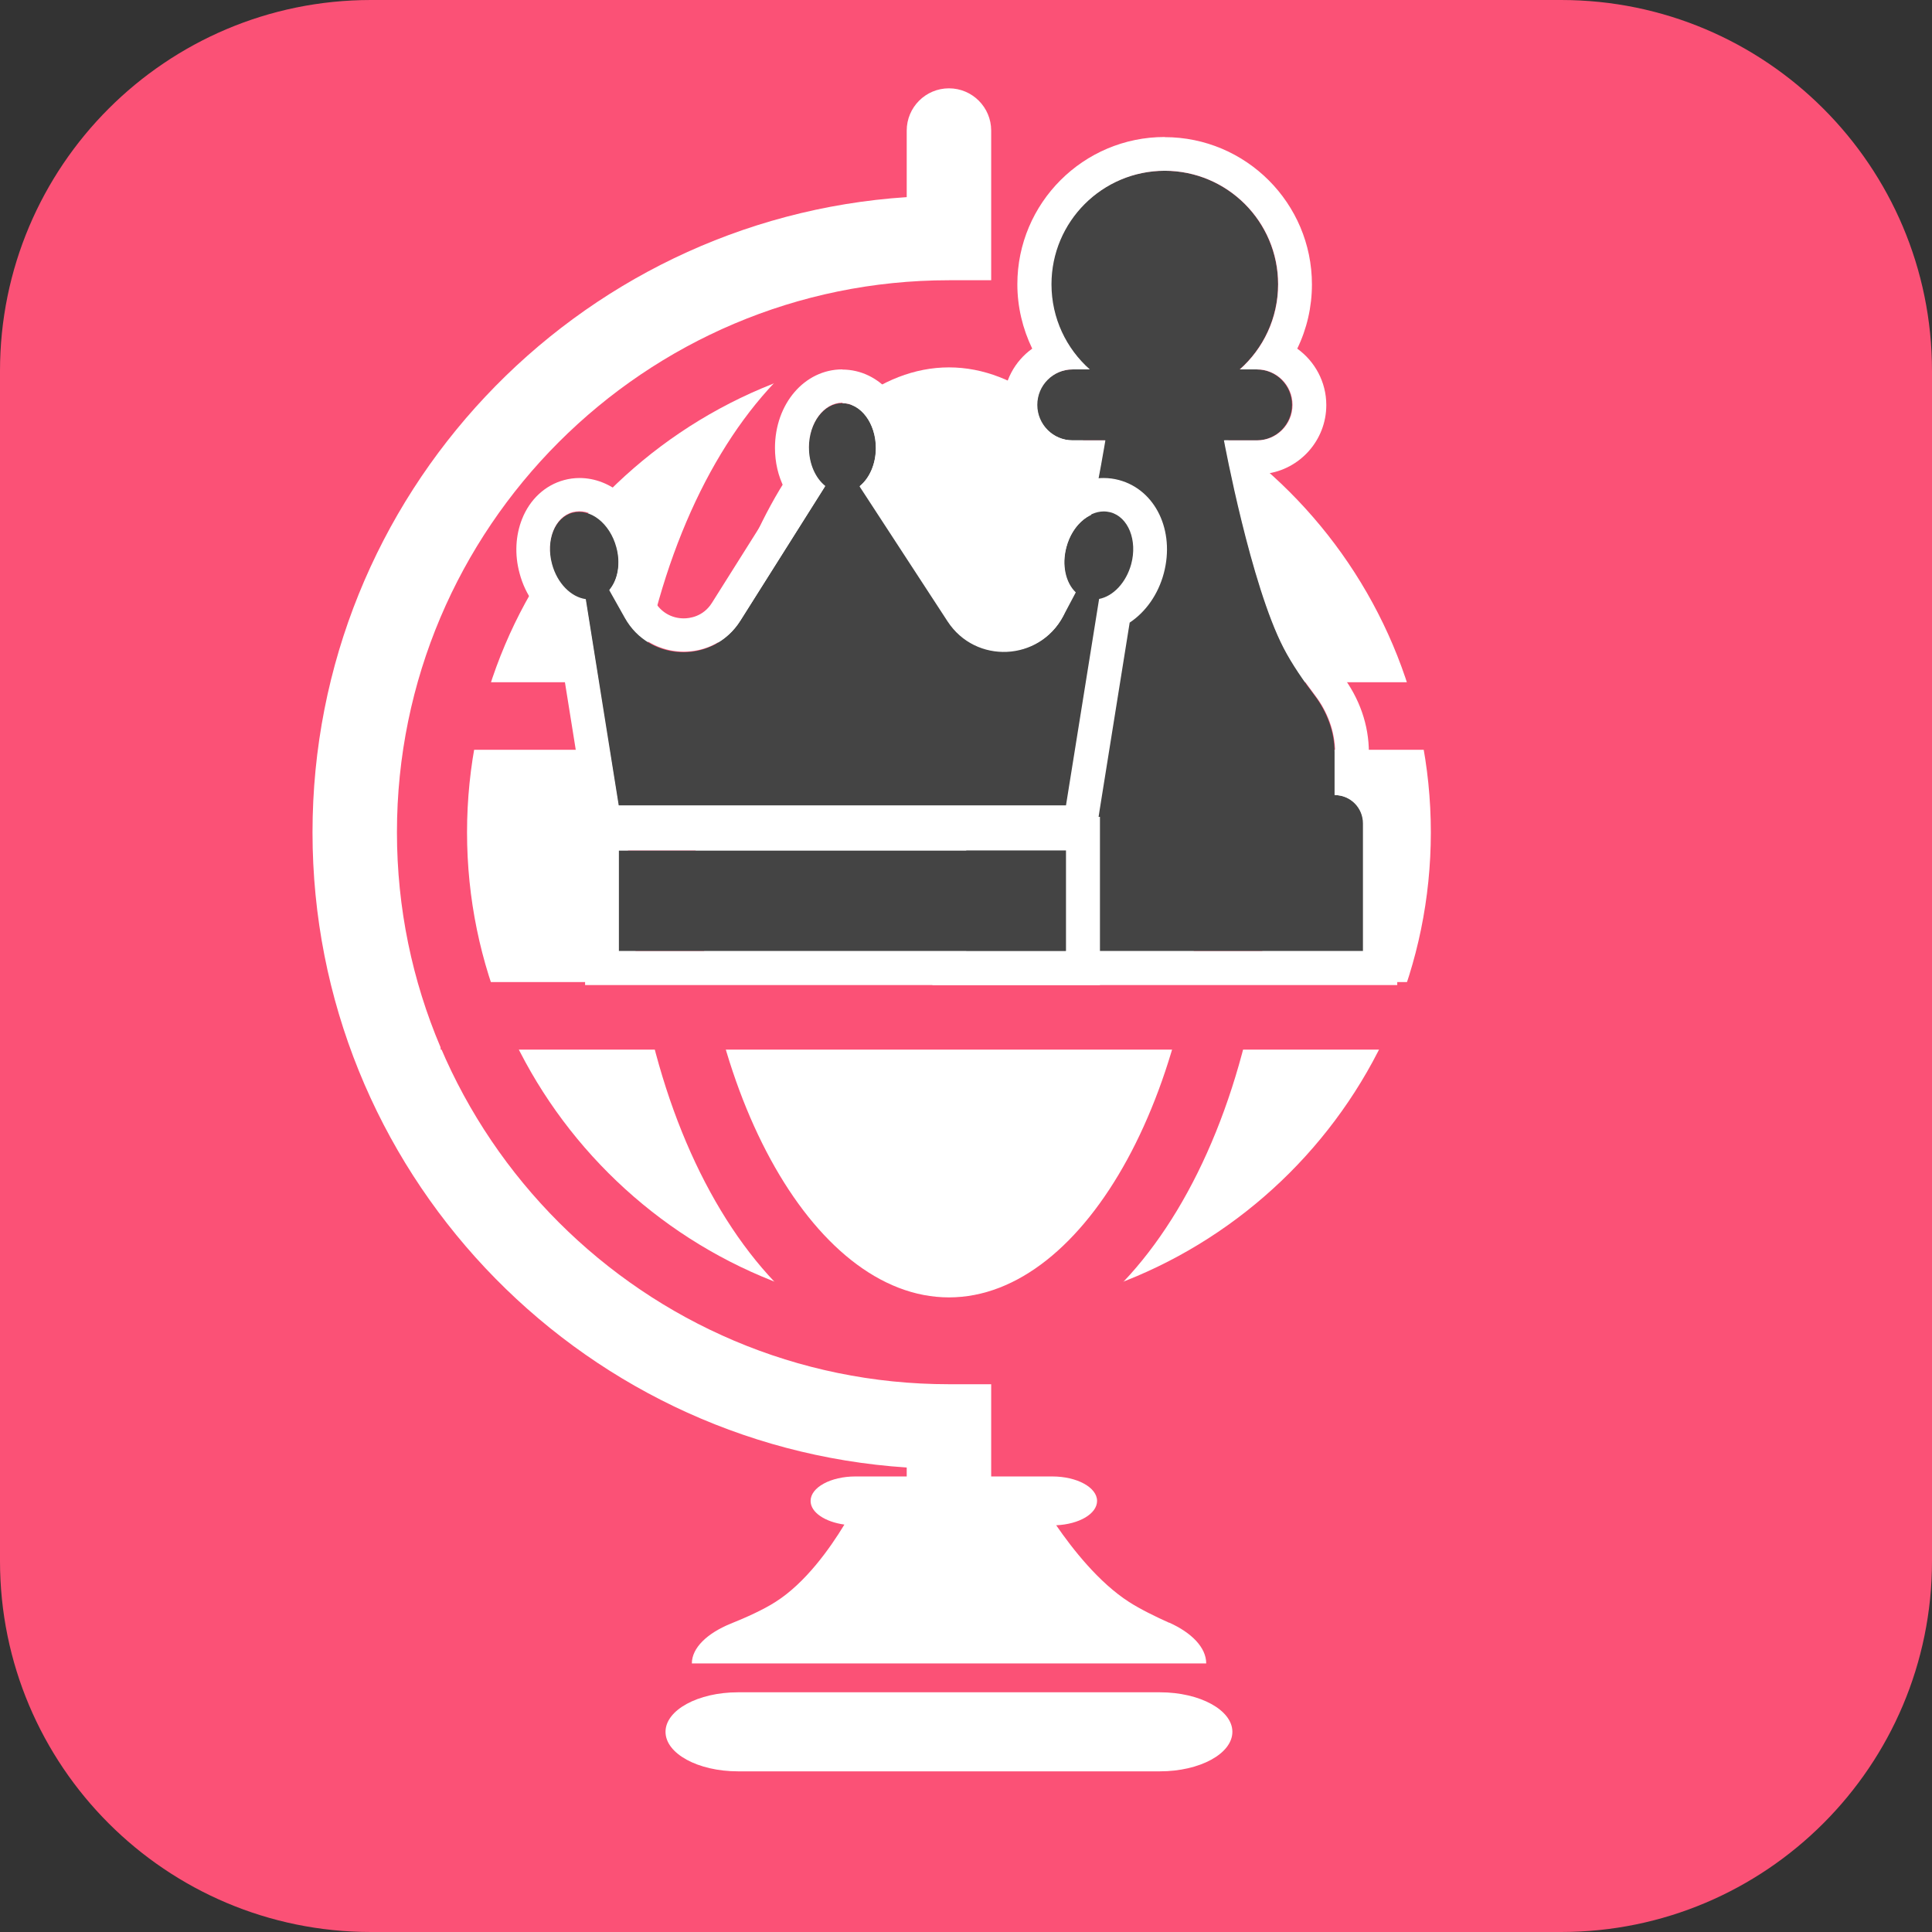 <?xml version="1.0" encoding="UTF-8"?> <svg xmlns="http://www.w3.org/2000/svg" width="57" height="57" viewBox="0 0 57 57" fill="none"><rect x="0" y="0" width="57" height="57" fill="#333333" stroke="none"/><g clip-path="url(#clip0_48_10845)"><path d="M46.056 0H10.944C4.9 0 0 4.9 0 10.944V46.056C0 52.1 4.9 57 10.944 57H46.056C52.1 57 57 52.1 57 46.056V10.944C57 4.9 52.1 0 46.056 0Z" fill="#FB5176"></path><path d="M27.996 39.269C36.124 39.269 42.712 32.681 42.712 24.553C42.712 16.426 36.124 9.837 27.996 9.837C19.869 9.837 13.28 16.426 13.28 24.553C13.28 32.681 19.869 39.269 27.996 39.269Z" fill="white"></path><path d="M27.997 39.767C19.61 39.767 12.782 32.945 12.782 24.553C12.782 16.161 19.605 9.339 27.997 9.339C36.389 9.339 43.211 16.161 43.211 24.553C43.211 32.945 36.389 39.767 27.997 39.767ZM27.997 10.341C20.158 10.341 13.779 16.719 13.779 24.558C13.779 32.397 20.158 38.776 27.997 38.776C35.835 38.776 42.214 32.397 42.214 24.558C42.214 16.719 35.835 10.341 27.997 10.341Z" fill="#FB5176"></path><path d="M27.997 40.266C22.685 40.266 18.523 33.364 18.523 24.553C18.523 15.742 22.685 8.84 27.997 8.84C33.309 8.84 37.47 15.742 37.47 24.553C37.47 33.364 33.309 40.266 27.997 40.266ZM27.997 10.839C23.945 10.839 20.517 17.118 20.517 24.558C20.517 31.998 23.94 38.277 27.997 38.277C32.053 38.277 35.477 31.998 35.477 24.558C35.477 17.118 32.053 10.839 27.997 10.839Z" fill="#FB5176"></path><path d="M27.997 46.61C27.309 46.61 26.751 46.052 26.751 45.364V43.296C16.974 42.653 9.22 34.495 9.22 24.558C9.22 14.621 16.974 6.459 26.751 5.816V3.852C26.751 3.165 27.309 2.606 27.997 2.606C28.685 2.606 29.243 3.165 29.243 3.852V8.268H27.997C19.017 8.268 11.711 15.573 11.711 24.553C11.711 33.533 19.017 40.839 27.997 40.839H29.243V45.359C29.243 46.047 28.685 46.605 27.997 46.605V46.61Z" fill="white"></path><path d="M34.221 49.928H21.773C20.592 49.928 19.635 50.452 19.635 51.094C19.635 51.737 20.592 52.26 21.773 52.26H34.221C35.402 52.26 36.359 51.737 36.359 51.094C36.359 50.452 35.402 49.928 34.221 49.928Z" fill="white"></path><path d="M34.49 47.875C34.081 47.691 33.633 47.471 33.309 47.262C32.422 46.694 31.64 45.697 31.161 45C31.839 44.97 32.367 44.661 32.367 44.282C32.367 43.883 31.774 43.56 31.047 43.56H25.236C24.509 43.56 23.915 43.883 23.915 44.282C23.915 44.621 24.339 44.9 24.912 44.98C24.483 45.688 23.761 46.704 22.879 47.262C22.52 47.492 22.012 47.721 21.553 47.905C20.871 48.184 20.412 48.613 20.412 49.076H35.587C35.587 48.608 35.158 48.169 34.49 47.87V47.875Z" fill="white"></path><path d="M43.665 20.128H13.002V22.121H43.665V20.128Z" fill="#FB5176"></path><path d="M43.665 28.974H13.002V30.967H43.665V28.974Z" fill="#FB5176"></path><path fill-rule="evenodd" clip-rule="evenodd" d="M36.573 10.899C37.266 10.286 37.705 9.389 37.705 8.387C37.705 6.538 36.205 5.038 34.356 5.038C32.507 5.038 31.007 6.538 31.007 8.387C31.007 9.389 31.445 10.286 32.138 10.899H31.635C31.057 10.899 30.588 11.367 30.588 11.945C30.588 12.523 31.057 12.992 31.635 12.992H32.596C32.582 13.071 31.914 17.292 30.962 19.116C30.708 19.599 30.349 20.083 30.03 20.472C29.602 20.99 29.327 21.628 29.327 22.296V23.457C28.864 23.457 28.49 23.83 28.49 24.294V28.061H40.211V24.349C40.211 24.349 40.211 24.314 40.211 24.294C40.211 23.83 39.837 23.457 39.374 23.457V22.196C39.374 21.588 39.15 21 38.781 20.512C38.477 20.113 38.118 19.599 37.869 19.116C36.902 17.247 36.125 13.071 36.11 12.992H37.072C37.65 12.992 38.118 12.523 38.118 11.945C38.118 11.367 37.65 10.899 37.072 10.899H36.563H36.573Z" fill="#444444"></path><path d="M34.361 5.038C36.21 5.038 37.71 6.538 37.71 8.387C37.71 9.389 37.271 10.286 36.579 10.899H37.087C37.665 10.899 38.133 11.367 38.133 11.945C38.133 12.523 37.665 12.992 37.087 12.992H36.125C36.14 13.071 36.917 17.247 37.884 19.116C38.133 19.6 38.492 20.113 38.796 20.512C39.165 20.995 39.389 21.583 39.389 22.196V23.457C39.853 23.457 40.226 23.831 40.226 24.294C40.226 24.314 40.226 24.329 40.226 24.349V28.061H28.506V24.294C28.506 23.831 28.879 23.457 29.343 23.457V22.296C29.343 21.623 29.617 20.985 30.045 20.472C30.364 20.088 30.723 19.605 30.977 19.116C31.929 17.292 32.597 13.071 32.612 12.992H31.65C31.072 12.992 30.604 12.523 30.604 11.945C30.604 11.367 31.072 10.899 31.65 10.899H32.153C31.461 10.286 31.022 9.389 31.022 8.387C31.022 6.538 32.522 5.038 34.371 5.038M34.361 4.042C31.964 4.042 30.015 5.99 30.015 8.387C30.015 9.05 30.17 9.698 30.454 10.286C29.936 10.655 29.602 11.262 29.602 11.945C29.602 12.997 30.399 13.864 31.421 13.978C31.137 15.454 30.643 17.601 30.09 18.658C29.911 19.002 29.632 19.405 29.273 19.839C28.675 20.561 28.341 21.439 28.341 22.301V22.759C28.127 22.899 27.942 23.083 27.803 23.302H27.509V24.299V28.066V29.063H41.223V24.379C41.223 24.354 41.223 24.324 41.223 24.299C41.223 23.656 40.889 23.088 40.386 22.759V22.201C40.386 21.394 40.112 20.601 39.589 19.914C39.235 19.445 38.951 19.012 38.766 18.663C38.173 17.512 37.635 15.324 37.341 13.978C38.348 13.854 39.13 12.992 39.13 11.95C39.13 11.267 38.791 10.659 38.273 10.286C38.557 9.703 38.706 9.055 38.706 8.392C38.706 5.995 36.758 4.046 34.361 4.046V4.042Z" fill="white"></path><path fill-rule="evenodd" clip-rule="evenodd" d="M25.37 14.337C25.654 14.103 25.839 13.689 25.839 13.216C25.839 12.488 25.395 11.895 24.847 11.895C24.299 11.895 23.855 12.488 23.855 13.216C23.855 13.699 24.05 14.123 24.339 14.352L21.837 18.319C21.035 19.589 19.166 19.54 18.434 18.229L17.975 17.412C18.224 17.118 18.319 16.634 18.184 16.146C17.995 15.443 17.417 14.985 16.889 15.129C16.36 15.269 16.086 15.957 16.276 16.659C16.43 17.232 16.839 17.641 17.273 17.696L18.244 23.78H31.44L32.417 17.691C32.831 17.611 33.214 17.212 33.364 16.664C33.553 15.961 33.279 15.274 32.751 15.134C32.223 14.995 31.64 15.448 31.455 16.151C31.311 16.684 31.435 17.207 31.729 17.491L31.366 18.179C30.658 19.515 28.784 19.599 27.957 18.334L25.36 14.352L25.37 14.337ZM18.254 25.091H31.45V28.061H18.254V25.091Z" fill="#444444"></path><path d="M24.852 11.895C25.4 11.895 25.844 12.488 25.844 13.216C25.844 13.689 25.654 14.108 25.375 14.337L27.972 18.319C28.366 18.922 28.998 19.216 29.626 19.216C30.319 19.216 31.007 18.862 31.375 18.164L31.739 17.477C31.44 17.192 31.321 16.669 31.465 16.136C31.63 15.518 32.098 15.089 32.566 15.089C32.631 15.089 32.696 15.099 32.761 15.114C33.289 15.254 33.563 15.942 33.374 16.644C33.224 17.192 32.841 17.591 32.427 17.671L31.45 23.761H18.254L17.282 17.676C16.849 17.616 16.44 17.212 16.286 16.639C16.096 15.937 16.37 15.249 16.899 15.109C16.963 15.095 17.028 15.085 17.093 15.085C17.561 15.085 18.03 15.513 18.194 16.131C18.324 16.619 18.234 17.103 17.985 17.397L18.444 18.214C18.822 18.887 19.495 19.226 20.173 19.226C20.816 19.226 21.459 18.922 21.847 18.304L24.349 14.337C24.06 14.108 23.866 13.684 23.866 13.201C23.866 12.473 24.309 11.88 24.857 11.88M31.45 25.091V28.061H18.254V25.091H31.45ZM24.852 10.898C23.736 10.898 22.864 11.915 22.864 13.216C22.864 13.639 22.959 14.048 23.138 14.397L21.005 17.785C20.746 18.199 20.337 18.244 20.173 18.244C19.809 18.244 19.49 18.055 19.316 17.741L19.121 17.397C19.281 16.938 19.301 16.41 19.161 15.887C18.882 14.835 18.03 14.103 17.098 14.103C16.944 14.103 16.794 14.123 16.645 14.163C16.086 14.312 15.633 14.731 15.404 15.309C15.209 15.797 15.179 16.365 15.329 16.913C15.498 17.556 15.892 18.09 16.39 18.398L17.277 23.935L17.302 24.099H17.262V29.063H32.452V24.099H32.412L32.437 23.935L33.329 18.369C33.802 18.055 34.171 17.536 34.336 16.913C34.669 15.658 34.091 14.452 33.015 14.163C32.865 14.123 32.716 14.103 32.562 14.103C31.63 14.103 30.777 14.835 30.498 15.887C30.344 16.46 30.384 17.043 30.588 17.526L30.493 17.701C30.319 18.03 29.995 18.224 29.621 18.224C29.282 18.224 28.983 18.06 28.799 17.78L26.576 14.372C26.746 14.028 26.836 13.629 26.836 13.221C26.836 11.92 25.963 10.903 24.847 10.903L24.852 10.898Z" fill="white"></path></g><defs><clipPath id="clip0_48_10845"><rect width="57" height="57" fill="white"></rect></clipPath></defs></svg> 